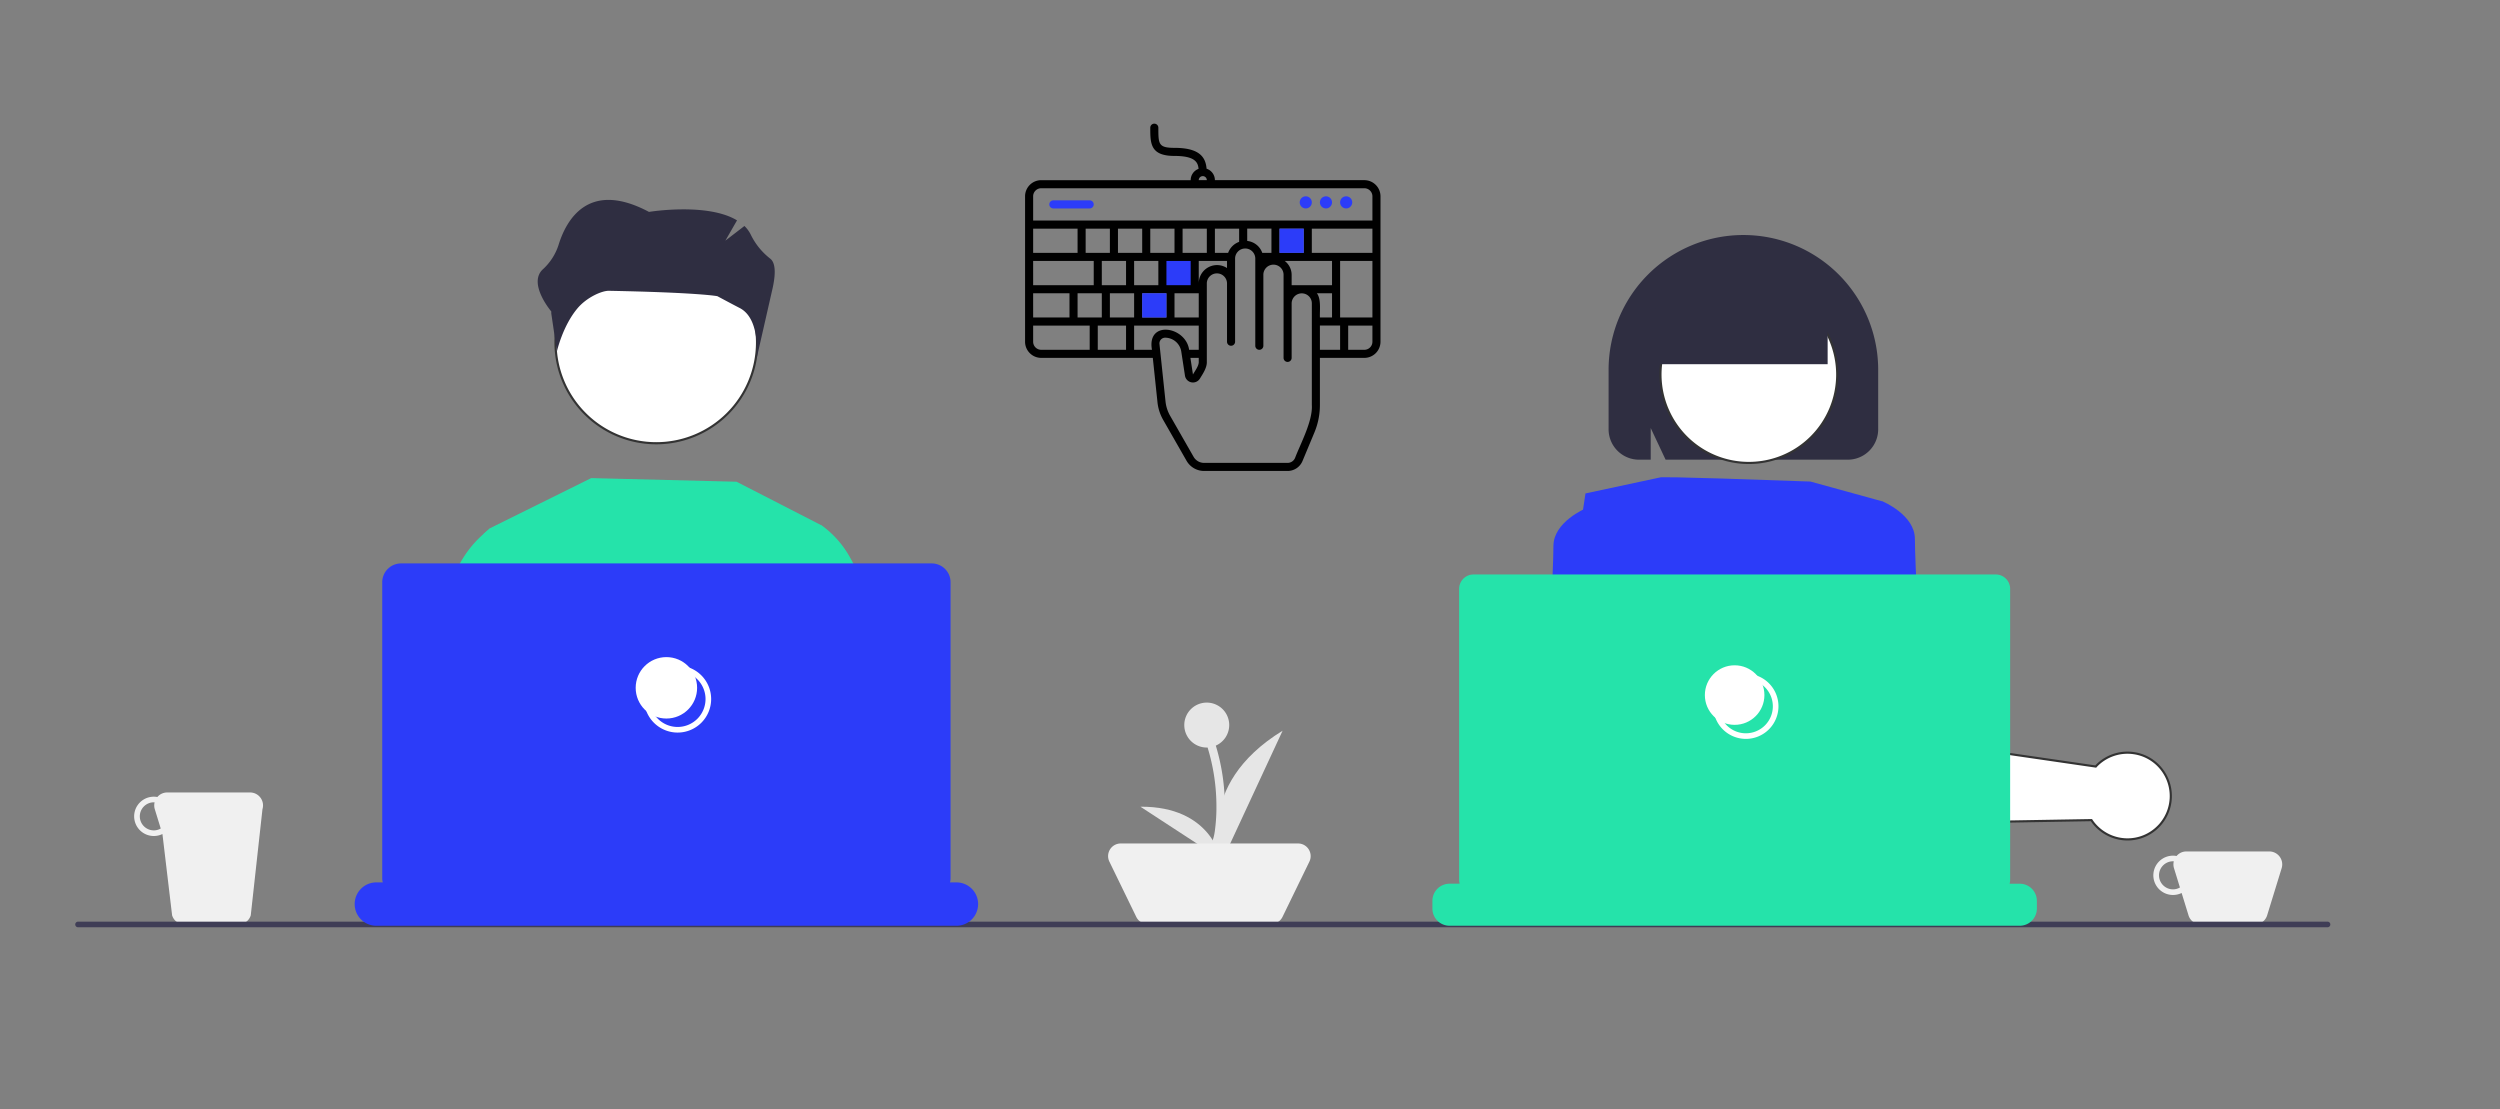 <svg xmlns="http://www.w3.org/2000/svg" xmlns:xlink="http://www.w3.org/1999/xlink" width="1163" height="516" viewBox="0 0 1163 516"><rect x="0" y="0" width="1163" height="516" fill="#808080" stroke="none"/><defs><clipPath id="clip-path"><rect id="Rectangle_255" data-name="Rectangle 255" width="165.347" height="161.57" fill="none"></rect></clipPath></defs><g id="Group_6738" data-name="Group 6738" transform="translate(-174 -113)"><g id="Group_6737" data-name="Group 6737" transform="translate(-839 -516)"><g id="Group_5728" data-name="Group 5728" transform="translate(1489.861 686.527)"><g id="Group_3952" data-name="Group 3952" transform="translate(0 0)" clip-path="url(#clip-path)"><path id="Path_238" data-name="Path 238" d="M157.831,26.286H88.31a5.625,5.625,0,0,0-3.863-5.323c-.458-5.216-3.076-9.708-14.926-9.708-7.516,0-7.516-1.8-7.516-9.376a1.879,1.879,0,0,0-3.758,0c0,7.337,0,13.134,11.274,13.134,9.507,0,10.93,2.942,11.187,6.011a5.626,5.626,0,0,0-3.671,5.263H7.516A7.523,7.523,0,0,0,0,33.8v67.642a7.523,7.523,0,0,0,7.516,7.516H59.423l2.18,20.7a20.848,20.848,0,0,0,2.6,8.074l10.915,19.088a9.4,9.4,0,0,0,8.153,4.744h38.857a7.52,7.52,0,0,0,6.939-4.632l5.545-13.29a33.245,33.245,0,0,0,2.548-12.762V108.96h20.668a7.523,7.523,0,0,0,7.516-7.516V33.8a7.523,7.523,0,0,0-7.516-7.516M137.163,90.17c-.145-3.1.673-8.681-1.426-11.274H142.8V90.17ZM124.01,75.139v-4.7a8.176,8.176,0,0,0-3.215-6.576h22V75.139ZM54.489,78.9H65.763V90.17H54.489Zm-15.032,0H50.731V90.17H39.458Zm-35.7,0h16.91V90.17H3.758Zm35.7-18.789H28.184V48.834H39.458Zm15.032,0H43.216V48.834H54.489Zm15.032,0H58.247V48.834H69.521Zm15.032,0H73.279V48.834H84.552ZM50.731,63.865H62.005V75.139H50.731Zm-15.032,0H46.974V75.139H35.7Zm-31.942,0H31.942V75.139H3.758Zm20.668-3.758H3.758V48.834H24.426Zm0,18.789H35.7V90.17H24.426ZM46.974,105.2H33.821V93.928H46.974ZM69.521,78.9H80.795V90.17H69.521Zm11.274-4.7V63.865H93.947v3.307A8.505,8.505,0,0,0,80.795,74.2M94.466,60.107H88.31V48.834H99.584v6.155a8.452,8.452,0,0,0-5.118,5.118m8.876-11.274h11.274V60.107h-4.271a8.334,8.334,0,0,0-7-5.545Zm26.305,11.274H118.373V48.834h11.274Zm31.942,0H133.4V48.834h28.184Zm-15.032,3.758h15.032V90.17H146.558ZM82.674,24.407a1.882,1.882,0,0,1,1.879,1.879H80.795a1.882,1.882,0,0,1,1.879-1.879M7.516,30.044H157.831a3.762,3.762,0,0,1,3.758,3.758V45.076H3.758V33.8a3.762,3.762,0,0,1,3.758-3.758m-3.758,71.4V93.928H30.063V105.2H7.516a3.762,3.762,0,0,1-3.758-3.758M50.731,105.2V93.928H80.795V105.2H76.321c-1.516-10.93-19.8-13.942-17.292,0Zm30.063,3.758v1.672c.16,1.969-1.793,4.425-2.691,6.048L76.92,108.96Zm52.61,21.927c.468,7.4-5.21,17.861-7.8,24.6a3.767,3.767,0,0,1-3.472,2.324H83.275a5.629,5.629,0,0,1-4.887-2.848L67.473,135.88a17.066,17.066,0,0,1-2.133-6.616l-2.818-26.777a2.653,2.653,0,0,1,2.64-2.922,7.626,7.626,0,0,1,7.5,6.428l1.727,11.249a3.771,3.771,0,0,0,6.926,1.385c1.428-2.334,3.391-5.15,3.237-7.995V74.2a4.7,4.7,0,0,1,9.395,0v27.245a1.879,1.879,0,0,0,3.758,0V62.926a4.7,4.7,0,1,1,9.395,0v40.4a1.879,1.879,0,0,0,3.758,0c0-4.816,0-28.584,0-32.881a4.7,4.7,0,1,1,9.395,0V108.96a1.879,1.879,0,1,0,3.758,0V83.594a4.714,4.714,0,0,1,8.019-3.3,4.6,4.6,0,0,1,1.375,3.3Zm3.758-36.959h9.395V105.2h-9.395ZM157.831,105.2h-7.516V93.928h11.274v7.516a3.762,3.762,0,0,1-3.758,3.758" transform="translate(0 0)"></path><path id="Path_239" data-name="Path 239" d="M80.818,23.627A2.818,2.818,0,1,0,78,20.808a2.819,2.819,0,0,0,2.818,2.818" transform="translate(68.558 15.812)" fill="#2c3cf9"></path><path id="Path_240" data-name="Path 240" d="M75.818,23.627A2.818,2.818,0,1,0,73,20.808a2.819,2.819,0,0,0,2.818,2.818" transform="translate(64.163 15.812)" fill="#2c3cf9"></path><path id="Path_241" data-name="Path 241" d="M70.818,23.627A2.818,2.818,0,1,0,68,20.808a2.819,2.819,0,0,0,2.818,2.818" transform="translate(59.768 15.812)" fill="#2c3cf9"></path><path id="Path_242" data-name="Path 242" d="M7.879,22.748h16.91a1.879,1.879,0,1,0,0-3.758H7.879a1.879,1.879,0,0,0,0,3.758" transform="translate(5.274 16.691)" fill="#2c3cf9"></path><rect id="Rectangle_252" data-name="Rectangle 252" width="11.274" height="11.274" transform="translate(65.763 63.865)" fill="#2c3cf9"></rect><rect id="Rectangle_253" data-name="Rectangle 253" width="11.274" height="11.274" transform="translate(54.489 78.897)" fill="#2c3cf9"></rect><rect id="Rectangle_254" data-name="Rectangle 254" width="11.274" height="11.274" transform="translate(118.373 48.834)" fill="#2c3cf9"></rect></g></g><g id="undraw_shared_workspace_re_3gsu" transform="translate(1048 722)"><path id="Path_10042" data-name="Path 10042" d="M992.4,552.5H953.848a5.971,5.971,0,0,0-4.571,2.113,9.144,9.144,0,1,0,2.359,17.21l3.2,10.392a6.024,6.024,0,0,0,5.758,4.253h25.068a6.024,6.024,0,0,0,5.758-4.253l6.745-21.918a6.025,6.025,0,0,0-5.758-7.8Zm-44.754,17.637a6.532,6.532,0,1,1,0-13.064c.119,0,.23.029.348.035a5.961,5.961,0,0,0,.091,3.189l2.759,8.968A6.451,6.451,0,0,1,947.651,570.137Z" transform="translate(28.259 -249.406)" fill="#f0f0f0"></path><path id="Path_10043" data-name="Path 10043" d="M273.4,531.5H234.848a5.97,5.97,0,0,0-4.571,2.113,9.144,9.144,0,1,0,2.359,17.21l4.5,37.827A6.024,6.024,0,0,0,242.9,592.9h25.068a6.024,6.024,0,0,0,5.758-4.253l5.438-49.353a6.025,6.025,0,0,0-5.758-7.8Zm-44.754,17.637a6.532,6.532,0,1,1,0-13.064c.119,0,.23.029.348.035a5.962,5.962,0,0,0,.091,3.189l2.759,8.968a6.448,6.448,0,0,1-3.2.872Z" transform="translate(-192.071 -255.841)" fill="#f0f0f0"></path><path id="Path_10044" data-name="Path 10044" d="M614.317,509.952A10.452,10.452,0,1,0,603.865,520.4c.13,0,.256-.015.385-.019a92.989,92.989,0,0,1,4.1,25.913,82.345,82.345,0,0,1-.749,13.1c-.455,3.08-1.3,6.615-4.362,8.053-2.281,1.073-.293,4.453,1.978,3.384,3.449-1.623,5.127-5.26,5.879-8.815a69.656,69.656,0,0,0,1.18-13.9,96.764,96.764,0,0,0-4.2-28.608,10.448,10.448,0,0,0,6.239-9.56Z" transform="translate(-77.483 -265.647)" fill="#e6e6e6"></path><path id="Path_482" data-name="Path 482" d="M607.5,569.867s-14.014-34.5,28.027-60.367Z" transform="translate(-73.855 -262.583)" fill="#e6e6e6"></path><path id="Path_483" data-name="Path 483" d="M615.158,560.945s-4.275-24.587-37.363-24.376Z" transform="translate(-82.269 -254.289)" fill="#e6e6e6"></path><path id="Path_10045" data-name="Path 10045" d="M642.13,587.128H584.673a5.877,5.877,0,0,1-5.285-3.306l-12.51-25.715a5.877,5.877,0,0,1,5.285-8.448H654.64a5.877,5.877,0,0,1,5.285,8.448l-12.51,25.715a5.877,5.877,0,0,1-5.285,3.306Z" transform="translate(-85.796 -250.277)" fill="#f0f0f0"></path><path id="Path_10046" data-name="Path 10046" d="M1246.264,580.113H199.806a1.306,1.306,0,1,1,0-2.613H1246.264a1.306,1.306,0,0,1,0,2.613Z" transform="translate(-198.5 -241.745)" fill="#3f3d56"></path><path id="Path_10047" data-name="Path 10047" d="M173.72,232.145l-25.391-96-2.939-11.083,2.757-2.559,47.322-23.444,67.621,1.684,39.7,20.38L303,136.141l1.96,135.335,7.92,33.219H167.637l11.277-52.906Z" transform="translate(44.553 30.354)" fill="#25e3aa"></path><path id="Path_10048" data-name="Path 10048" d="M504.759,620.02H466.907L456.456,544.56l2.735-93.094.377-12.665,7.226-2.357a45.874,45.874,0,0,1,13.185,15.022c4.644,8.083,8.5,19.666,7.542,35.24,0,0,.858,18.39.041,30.637C487,525.711,496.768,578.606,504.759,620.02Z" transform="translate(-119.452 -284.97)" fill="#25e3aa"></path><path id="Path_10049" data-name="Path 10049" d="M378.273,546.052l-.133.959L368.1,619.563H324.571c3.49-41.108,7.593-92.5,7.042-100.738-.816-12.236.041-30.637.041-30.637-1.041-16.87,3.582-29.034,8.716-37.179a49.437,49.437,0,0,1,9.44-11.083,26.334,26.334,0,0,1,2.572-1.99l7.226,2.347,1.888,10.726Z" transform="translate(-159.867 -284.513)" fill="#25e3aa"></path><path id="Path_10050" data-name="Path 10050" d="M369.517,382.261a46.874,46.874,0,1,0,46.874-46.874h0a46.758,46.758,0,0,0-46.874,46.641Q369.517,382.144,369.517,382.261Z" transform="translate(-146.094 -315.938)" fill="#fff" stroke="#333" stroke-width="1"></path><path id="Path_10051" data-name="Path 10051" d="M588.029,608.408h0A10.088,10.088,0,0,1,577.941,618.5H308.088A10.088,10.088,0,0,1,298,608.408h0a10.088,10.088,0,0,1,10.088-10.088h3a6.917,6.917,0,0,1-.265-1.847V458.7a8.761,8.761,0,0,1,8.761-8.761H566.45a8.761,8.761,0,0,1,8.761,8.761V596.473a6.519,6.519,0,0,1-.265,1.847h3A10.088,10.088,0,0,1,588.029,608.408Z" transform="translate(-168.009 -280.834)" fill="#2c3cf9"></path><path id="Path_10052" data-name="Path 10052" d="M416.658,517.486a15.594,15.594,0,1,1,15.594-15.594A15.594,15.594,0,0,1,416.658,517.486Zm0-28.575a12.981,12.981,0,1,0,12.981,12.981A12.981,12.981,0,0,0,416.658,488.911Z" transform="translate(-136.426 -269.693)" fill="#fff"></path><circle id="Ellipse_726" data-name="Ellipse 726" cx="14.288" cy="14.288" r="14.288" transform="translate(260.718 212.686)" fill="#fff"></circle><path id="Path_10053" data-name="Path 10053" d="M744.5,423.381V395.709a62.709,62.709,0,0,1,125.418,0v27.672a14.15,14.15,0,0,1-14.134,14.134H771.021L764.1,422.8v14.715h-5.462A14.15,14.15,0,0,1,744.5,423.381Z" transform="translate(-31.185 -316.67)" fill="#2f2e41"></path><path id="Path_10054" data-name="Path 10054" d="M827.525,474.407l2.7,29.268,1.227,13.3,1.959,21.174.247,2.731,1.593,17.2.04.188a15.663,15.663,0,0,0,15.138,10.993L923.173,568l20.531-.356c.4.594.782,1.128,1.168,1.6A20.233,20.233,0,0,0,959.6,576.6a20.03,20.03,0,0,0,15.356-6.125c.4-.406.782-.831,1.138-1.276a20.222,20.222,0,0,0,1.306-23.707,19.991,19.991,0,0,0-13.872-8.984,20.206,20.206,0,0,0-15.87,4.344,17.859,17.859,0,0,0-1.949,1.87l-22.54-3.285-56.764-8.262-2.424-32.75c-.01-.148-.02-.3-.03-.455L862,471.538a17.3,17.3,0,0,0-17.5-16.019,16.781,16.781,0,0,0-4.294.6,17.071,17.071,0,0,0-4.452,1.92,17.265,17.265,0,0,0-8.222,16.365Z" transform="translate(-5.766 -279.126)" fill="#fff" stroke="#333" stroke-width="1"></path><path id="Path_10064" data-name="Path 10064" d="M41.116,0A41.116,41.116,0,1,1,0,41.116,41.116,41.116,0,0,1,41.116,0Z" transform="translate(737.446 40.132)" fill="#fff" stroke="#333" stroke-width="1"></path><path id="Path_10055" data-name="Path 10055" d="M838.45,435.728l7.476-2.492s14.951,6.23,14.951,17.443,2.492,56.067,2.492,56.067l-33.64,3.738Z" transform="translate(-5.067 -292.953)" fill="#2c3cf9"></path><path id="Path_10056" data-name="Path 10056" d="M714.668,615.279h29.644L754.454,530.3l3.671-30.692.5-4.235,2.711-22.717A15.673,15.673,0,0,0,737.475,458.5a15.352,15.352,0,0,0-1.751,1.257,15.6,15.6,0,0,0-5.68,11.448l-2.671,24.983Z" transform="translate(-40.326 -278.923)" fill="#9e616a"></path><path id="Path_10057" data-name="Path 10057" d="M756.591,507.622l-33.64-3.738s2.492-44.854,2.492-56.067,14.951-17.443,14.951-17.443l7.476,2.492Z" transform="translate(-37.788 -286.83)" fill="#2c3cf9"></path><path id="Path_10058" data-name="Path 10058" d="M740.35,590.474H880.979a275.155,275.155,0,0,0-18.156-49.462c-1.237-2.523-1.969-3.869-1.969-3.869s-59.8-1.177-97.182,13.773a18.325,18.325,0,0,0-6.273,4.472C750.927,562.078,745.268,574.634,740.35,590.474Z" transform="translate(-32.456 -254.119)" fill="#2f2e41"></path><path id="Path_10059" data-name="Path 10059" d="M772.907,424.669s-1.187-.637,69.769,1.948l29.7,8.179,3.947,1.087s-3.738,74.756-13.705,88.461-7.476,21.181-4.984,22.427,8.722-1.246,4.984,4.984-8.722,2.492-3.738,6.23,7.476,17.443,7.476,17.443L756.71,590.378s-3.738-48.591-13.705-73.51-12.459-34.886-12.459-34.886l7.476-49.837Z" transform="translate(-35.461 -295.6)" fill="#2c3cf9"></path><path id="Path_10060" data-name="Path 10060" d="M760.5,374.5a40.5,40.5,0,0,1,81,0v18.29h-81Z" transform="translate(-26.281 -316.363)" fill="#2f2e41"></path><path id="Path_10061" data-name="Path 10061" d="M962.956,605.7v3.611a7.976,7.976,0,0,1-7.973,7.975H689.742a7.976,7.976,0,0,1-7.975-7.973V605.7a7.976,7.976,0,0,1,7.973-7.975h4.711a6.708,6.708,0,0,1-.257-1.791V460.564a6.693,6.693,0,0,1,6.688-6.689H943.84a6.693,6.693,0,0,1,6.688,6.689V595.939a6.325,6.325,0,0,1-.257,1.791h4.71a7.976,7.976,0,0,1,7.975,7.973Z" transform="translate(-50.408 -279.629)" fill="#25e3aa"></path><path id="Path_10062" data-name="Path 10062" d="M796.94,519.532A15.159,15.159,0,1,1,812.1,504.373,15.159,15.159,0,0,1,796.94,519.532Zm0-27.7a12.546,12.546,0,1,0,12.546,12.546,12.546,12.546,0,0,0-12.546-12.546Z" transform="translate(-19.76 -268.799)" fill="#fff"></path><circle id="Ellipse_728" data-name="Ellipse 728" cx="13.852" cy="13.852" r="13.852" transform="translate(758.102 216.496)" fill="#fff"></circle><path id="Path_10063" data-name="Path 10063" d="M471.432,347.886a31.735,31.735,0,0,1-8.986-10.92,14.762,14.762,0,0,0-3.1-4.339l-8.863,6.816,5.417-9.434c-13.873-8.385-40.962-3.932-40.962-3.932-28.18-15.006-38.528,3.726-42.135,15.6a26.182,26.182,0,0,1-7.314,11.187c-6.951,6.628,4,19.521,4,19.521v.911l2.613,17.747s2.613-11.758,9.508-20.02c4.347-5.209,11.423-8.307,14.709-8.242,42.411.828,50.441,2.507,50.441,2.507s7.18,3.857,10.351,5.478c10.247,5.236,7.748,24.2,7.748,24.2l7.657-33.653C474.274,353.157,473.293,349.414,471.432,347.886Z" transform="translate(-148.038 -320.5)" fill="#2f2e41"></path></g></g><rect id="Rectangle_2772" data-name="Rectangle 2772" width="1163" height="516" transform="translate(174 113)" fill="none"></rect></g></svg>